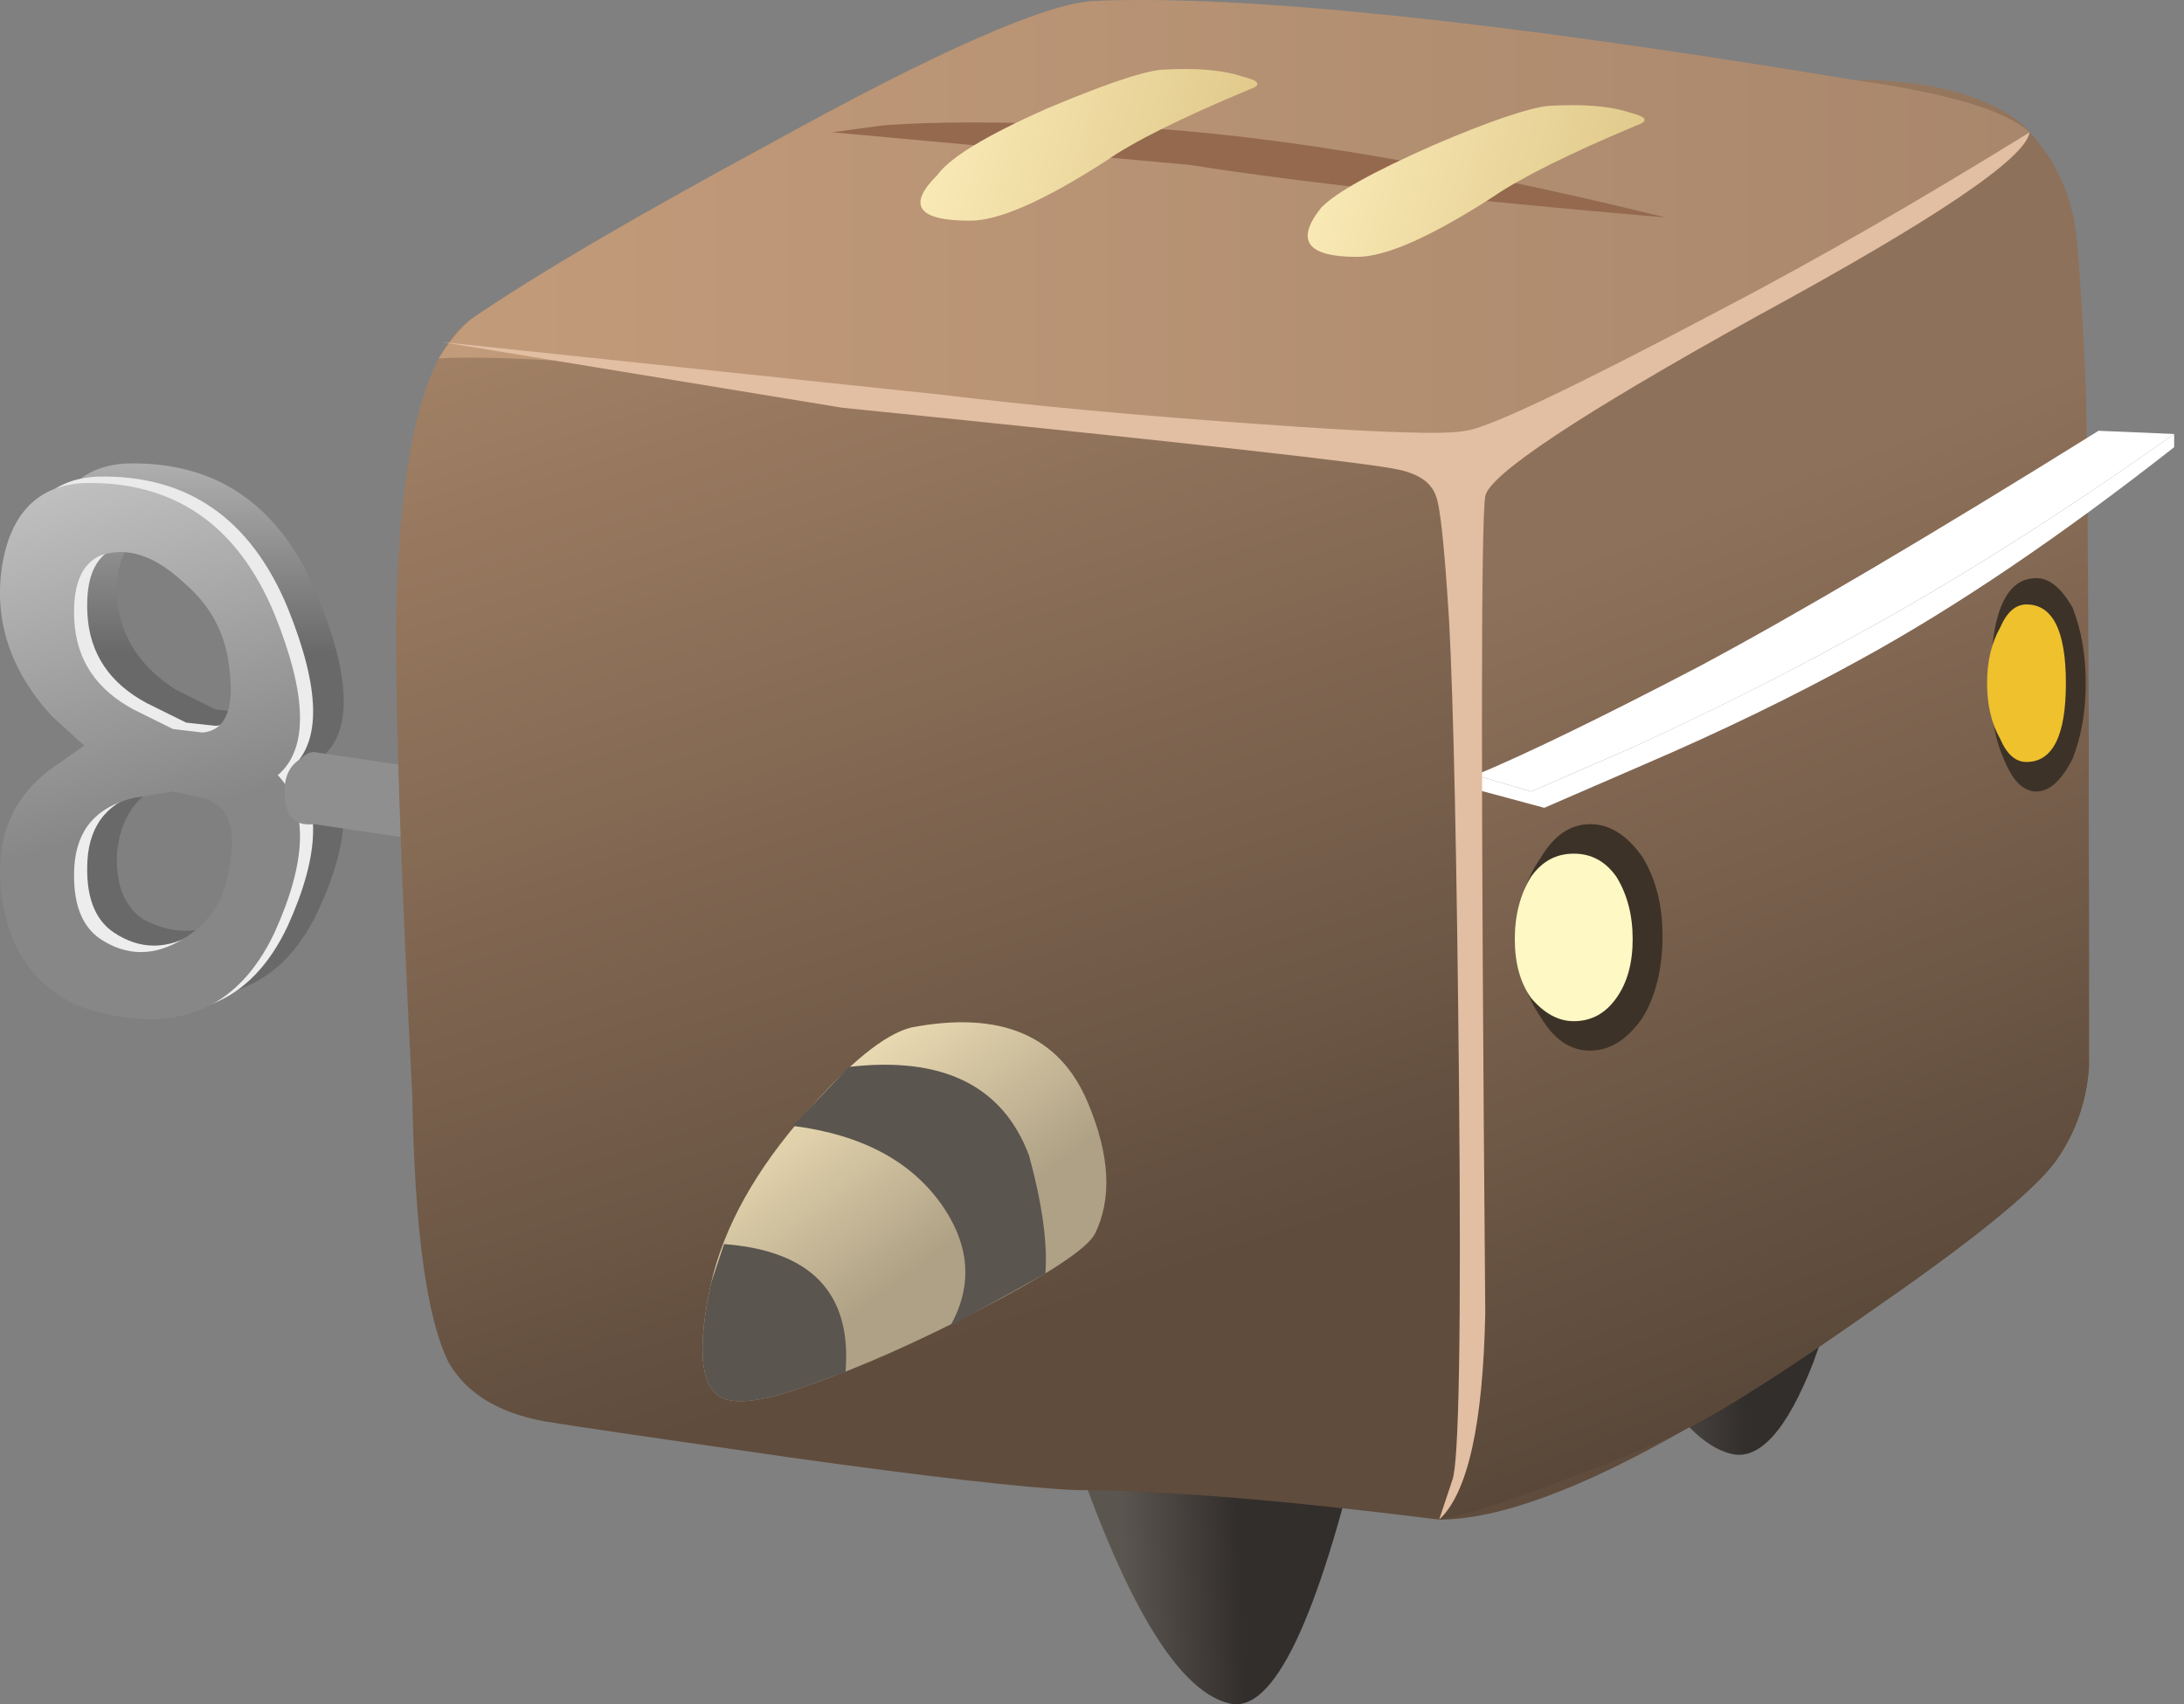 <?xml version="1.0" encoding="UTF-8" standalone="no"?>
<!-- Created with Inkscape (http://www.inkscape.org/) -->
<svg xmlns:inkscape="http://www.inkscape.org/namespaces/inkscape" xmlns:rdf="http://www.w3.org/1999/02/22-rdf-syntax-ns#" xmlns="http://www.w3.org/2000/svg" xmlns:xlink="http://www.w3.org/1999/xlink" xmlns:ns1="http://sozi.baierouge.fr" xmlns:cc="http://creativecommons.org/ns#" xmlns:sodipodi="http://sodipodi.sourceforge.net/DTD/sodipodi-0.dtd" xmlns:dc="http://purl.org/dc/elements/1.1/" id="svg2" xml:space="preserve" viewBox="0 0 33.285 25.978" version="1.1" inkscape:version="0.91 r13725">
  <rect x="0" y="0" width="33.285" height="25.978" fill="#808080" stroke="none"/>
  <defs id="defs6">
    <linearGradient id="linearGradient24" y2="-16352" gradientUnits="userSpaceOnUse" x2="12.035" gradientTransform="matrix(0 -.8 .8 -.001 13084 6.187)" y1="-16352" x1="5.21">
      <stop id="stop26" style="stop-color:#8f8f8f" offset="0"/>
      <stop id="stop28" style="stop-color:#e8e8e8" offset=".228"/>
      <stop id="stop30" style="stop-color:#696969" offset="1"/>
    </linearGradient>
    <linearGradient id="linearGradient44" y2="-13815" gradientUnits="userSpaceOnUse" x2="-1913.6" gradientTransform="matrix(.218 -.77 .77 .218 11054 1548.3)" y1="-13815" x1="-1922.7">
      <stop id="stop46" style="stop-color:#e8e8e8" offset="0"/>
      <stop id="stop48" style="stop-color:#ededed" offset="1"/>
    </linearGradient>
    <linearGradient id="linearGradient62" y2="-13815" gradientUnits="userSpaceOnUse" x2="-1913.6" gradientTransform="matrix(.218 -.77 .77 .218 11054 1548.3)" y1="-13815" x1="-1922.7">
      <stop id="stop64" style="stop-color:#e8e8e8" offset="0"/>
      <stop id="stop66" style="stop-color:#878787" offset="1"/>
    </linearGradient>
    <linearGradient id="linearGradient80" y2="-17622" gradientUnits="userSpaceOnUse" x2="1515.9" gradientTransform="matrix(-.136 -.788 .788 -.136 14104 -1198.9)" y1="-17622" x1="1514.6">
      <stop id="stop82" style="stop-color:#8f8f8f" offset="0"/>
      <stop id="stop84" style="stop-color:#e8e8e8" offset=".228"/>
      <stop id="stop86" style="stop-color:#696969" offset="1"/>
    </linearGradient>
    <linearGradient id="linearGradient100" y2="317.53" gradientUnits="userSpaceOnUse" x2="369.57" gradientTransform="matrix(.799 .034 -.034 .799 -269.38 -264.57)" y1="317.53" x1="367.82">
      <stop id="stop102" style="stop-color:#5b5550" offset="0"/>
      <stop id="stop104" style="stop-color:#322e2c" offset="1"/>
    </linearGradient>
    <linearGradient id="linearGradient118" y2="321.02" gradientUnits="userSpaceOnUse" x2="377.38" gradientTransform="matrix(.799 .034 -.034 .799 -269.38 -264.57)" y1="321.02" x1="375.62">
      <stop id="stop120" style="stop-color:#5b5550" offset="0"/>
      <stop id="stop122" style="stop-color:#322e2c" offset="1"/>
    </linearGradient>
    <linearGradient id="linearGradient136" y2="-13443" gradientUnits="userSpaceOnUse" x2="-2090.2" gradientTransform="matrix(.245 -.761 .761 .245 10766 1711.2)" y1="-13443" x1="-2109.4">
      <stop id="stop138" style="stop-color:#ab886b" offset="0"/>
      <stop id="stop140" style="stop-color:#5f4c3d" offset="1"/>
    </linearGradient>
    <linearGradient id="linearGradient154" y2="-12877" gradientUnits="userSpaceOnUse" x2="-2355.1" gradientTransform="matrix(.286 -.747 .747 .286 10319 1925.7)" y1="-12877" x1="-2372.1">
      <stop id="stop156" style="stop-color:#8e715a" offset="0"/>
      <stop id="stop158" style="stop-color:#493b2f" offset="1"/>
    </linearGradient>
    <linearGradient id="linearGradient172" y2="-4.317" gradientUnits="userSpaceOnUse" x2="24.9" gradientTransform="matrix(.8 0 0 .8 4.788 21.491)" y1="-4.317" x1=".7">
      <stop id="stop174" style="stop-color:#c29b7a" offset="0"/>
      <stop id="stop176" style="stop-color:#a9876c" offset="1"/>
    </linearGradient>
    <linearGradient id="linearGradient192" y2="-3.094" gradientUnits="userSpaceOnUse" x2="-2524.5" gradientTransform="matrix(.8 0 .248 .8 2035.4 21.491)" y1="-3.094" x1="-2529">
      <stop id="stop194" style="stop-color:#f9e9b5" offset="0"/>
      <stop id="stop196" style="stop-color:#e1ca8c" offset="1"/>
    </linearGradient>
    <linearGradient id="linearGradient210" y2="-3.644" gradientUnits="userSpaceOnUse" x2="-2518.4" gradientTransform="matrix(.8 0 .248 .8 2035.4 21.491)" y1="-3.644" x1="-2523">
      <stop id="stop212" style="stop-color:#f9e9b5" offset="0"/>
      <stop id="stop214" style="stop-color:#e1ca8c" offset="1"/>
    </linearGradient>
    <clipPath id="clipPath222">
      <path id="path224" d="m15.867 6.49c0-0.825-0.305-1.547-0.918-2.161-0.586-0.585-1.308-0.878-2.16-0.878-0.828 0-1.547 0.293-2.16 0.878-0.586 0.586-0.883 1.309-0.883 2.161 0 0.828 0.297 1.546 0.883 2.16 0.613 0.586 1.332 0.879 2.16 0.879 0.852 0 1.574-0.289 2.16-0.879 0.61-0.614 0.918-1.332 0.918-2.16z" inkscape:connector-curvature="0"/>
    </clipPath>
    <clipPath id="clipPath230">
      <path id="path232" d="m5.265-22.865h8.75v8.75h-8.75v-8.75z" inkscape:connector-curvature="0"/>
    </clipPath>
    <radialGradient id="radialGradient234" gradientUnits="userSpaceOnUse" cy="-18.75" cx="9.999" r="3.812">
      <stop id="stop236" style="stop-color:#ffffff;stop-opacity:.377" offset="0"/>
      <stop id="stop238" style="stop-color:#ffffff;stop-opacity:0" offset=".867"/>
      <stop id="stop242" style="stop-color:#ffffff;stop-opacity:0" offset="1"/>
    </radialGradient>
    <mask id="mask244">
      <g id="g246">
        <g id="g248" clip-path="url(#clipPath230)">
          <path id="path250" style="fill:url(#radialGradient234)" d="m5.265-22.865h8.75v8.75h-8.75v-8.75z" inkscape:connector-curvature="0"/>
        </g>
      </g>
    </mask>
    <radialGradient id="radialGradient254" gradientUnits="userSpaceOnUse" cy="-18.75" cx="9.999" r="3.812">
      <stop id="stop256" style="stop-color:#000000" offset="0"/>
      <stop id="stop258" style="stop-color:#000000" offset=".867"/>
      <stop id="stop260" style="stop-color:#000000" offset="1"/>
    </radialGradient>
    <linearGradient id="linearGradient274" y2="-9847.2" gradientUnits="userSpaceOnUse" x2="-3247.1" gradientTransform="matrix(.478 -.641 .641 .478 7878.9 2633.5)" y1="-9847.2" x1="-3251">
      <stop id="stop276" style="stop-color:#f8e7bd" offset="0"/>
      <stop id="stop278" style="stop-color:#aea185" offset="1"/>
    </linearGradient>
    <linearGradient id="linearGradient292" y2="-9661.7" gradientUnits="userSpaceOnUse" x2="-3271" gradientTransform="matrix(.489 -.633 .633 .489 7731.3 2653.8)" y1="-9661.7" x1="-3276.6">
      <stop id="stop294" style="stop-color:#5b5550" offset="0"/>
      <stop id="stop296" style="stop-color:#322e2c" offset="1"/>
    </linearGradient>
    <linearGradient id="linearGradient310" y2="-9665.3" gradientUnits="userSpaceOnUse" x2="-3271" gradientTransform="matrix(.489 -.633 .633 .489 7731.3 2653.8)" y1="-9665.3" x1="-3276.6">
      <stop id="stop312" style="stop-color:#5b5550" offset="0"/>
      <stop id="stop314" style="stop-color:#322e2c" offset="1"/>
    </linearGradient>
    <linearGradient id="linearGradient330" y2="-16806" gradientUnits="userSpaceOnUse" x2="511.56" gradientTransform="matrix(-.047 -.799 .799 -.047 13465 -379.86)" y1="-16806" x1="508.6">
      <stop id="stop332" style="stop-color:#fdf8c4" offset="0"/>
      <stop id="stop334" style="stop-color:#eec12d" offset=".859"/>
      <stop id="stop336" style="stop-color:#eec12d" offset="1"/>
    </linearGradient>
    <linearGradient id="linearGradient352" y2="-16832" gradientUnits="userSpaceOnUse" x2="544.28" gradientTransform="matrix(-.051 -.798 .798 -.051 13491 -409.66)" y1="-16832" x1="541.52">
      <stop id="stop354" style="stop-color:#fdf8c4" offset="0"/>
      <stop id="stop356" style="stop-color:#eec12d" offset=".859"/>
      <stop id="stop358" style="stop-color:#eec12d" offset="1"/>
    </linearGradient>
    <clipPath id="clipPath366">
      <path id="path368" d="m25.586 15.529 0.922-0.039 0.121-3.719c-0.027-0.453-0.067-0.735-0.121-0.84-0.028-0.055-0.094-0.094-0.199-0.121-0.508-0.426-1.348-1-2.52-1.719-2.723-1.574-4.242-2.359-4.562-2.359l-1.2 0.078-0.078 4.519 2.758 1.321c1.199 0.64 2.828 1.601 4.879 2.879z" inkscape:connector-curvature="0"/>
    </clipPath>
    <clipPath id="clipPath374">
      <path id="path376" d="m501.63-16436h13.247v12.648h-13.247v-12.648z" inkscape:connector-curvature="0"/>
    </clipPath>
    <linearGradient id="linearGradient378" y2="-16430" gradientUnits="userSpaceOnUse" x2="515.98" y1="-16430" x1="503.35">
      <stop id="stop380" style="stop-color:#ffffff;stop-opacity:.678" offset="0"/>
      <stop id="stop382" style="stop-color:#ffffff;stop-opacity:.698" offset="1"/>
    </linearGradient>
    <mask id="mask384">
      <g id="g386">
        <g id="g388" clip-path="url(#clipPath374)">
          <path id="path390" style="fill:url(#linearGradient378)" d="m501.63-16436h13.247v12.648h-13.247v-12.648z" inkscape:connector-curvature="0"/>
        </g>
      </g>
    </mask>
    <linearGradient id="linearGradient394" y2="-16430" gradientUnits="userSpaceOnUse" x2="515.98" y1="-16430" x1="503.35">
      <stop id="stop396" style="stop-color:#d8f9ff" offset="0"/>
      <stop id="stop398" style="stop-color:#74b5c6" offset="1"/>
    </linearGradient>
    <clipPath id="clipPath410">
      <path id="path412" d="m18.668 11.13-0.68 0.199c0.586 0.243 1.492 0.68 2.719 1.321 1.199 0.64 2.828 1.601 4.879 2.879l0.922-0.039c-1.387-0.985-2.719-1.825-4-2.52-0.774-0.426-1.653-0.867-2.641-1.32l-1.199-0.52z" inkscape:connector-curvature="0"/>
    </clipPath>
    <clipPath id="clipPath418">
      <path id="path420" d="m15.265-13.385h12.5v6.25h-12.5v-6.25z" inkscape:connector-curvature="0"/>
    </clipPath>
    <linearGradient id="linearGradient422" y2="-10.2" gradientUnits="userSpaceOnUse" x2="28.425" y1="-10.2" x1="14.975">
      <stop id="stop424" style="stop-color:#ffffff;stop-opacity:.678" offset="0"/>
      <stop id="stop426" style="stop-color:#ffffff;stop-opacity:.698" offset="1"/>
    </linearGradient>
    <mask id="mask428">
      <g id="g430">
        <g id="g432" clip-path="url(#clipPath418)">
          <path id="path434" style="fill:url(#linearGradient422)" d="m15.265-13.385h12.5v6.25h-12.5v-6.25z" inkscape:connector-curvature="0"/>
        </g>
      </g>
    </mask>
    <linearGradient id="linearGradient438" y2="-10.2" gradientUnits="userSpaceOnUse" x2="28.425" y1="-10.2" x1="14.975">
      <stop id="stop440" style="stop-color:#d8f9ff" offset="0"/>
      <stop id="stop442" style="stop-color:#cfdade" offset="1"/>
    </linearGradient>
  </defs>
  <g id="g10" transform="matrix(1.25 0 0 -1.25 0 25.978)">
    <g id="g12">
      <g id="g14">
        <g id="g16">
          <g id="g22">
            <path id="path32" style="fill-rule:evenodd;fill:url(#linearGradient24)" d="m3.348 10.411c0.054 0.481-0.067 0.786-0.36 0.918l-0.359 0.04c-0.188 0-0.348-0.024-0.481-0.079-0.425-0.132-0.668-0.425-0.718-0.879-0.028-0.402 0.078-0.679 0.316-0.839 0.348-0.188 0.695-0.188 1.043 0 0.32 0.187 0.508 0.464 0.559 0.839zm-2.762 3.719c0.082 0.641 0.402 0.973 0.961 1 1.094 0.028 1.867-0.508 2.32-1.601 0.403-0.985 0.43-1.637 0.082-1.957 0.348-0.426 0.321-1.067-0.082-1.922-0.453-0.934-1.226-1.227-2.32-0.879-0.559 0.187-0.879 0.613-0.961 1.281-0.106 0.692 0.094 1.227 0.602 1.598l0.359 0.281-0.359 0.359c-0.508 0.559-0.708 1.172-0.602 1.84zm2.762-1.199c-0.051 0.398-0.239 0.734-0.559 1-0.348 0.32-0.695 0.426-1.043 0.32-0.238-0.105-0.344-0.375-0.316-0.8 0.05-0.454 0.293-0.813 0.718-1.082l0.481-0.239 0.359-0.039c0.293 0.028 0.414 0.305 0.36 0.84z" inkscape:connector-curvature="0"/>
          </g>
        </g>
      </g>
      <g id="g34">
        <g id="g36">
          <g id="g42">
            <path id="path50" style="fill-rule:evenodd;fill:url(#linearGradient44)" d="m1.789 11.13c-0.453-0.105-0.695-0.386-0.723-0.84-0.023-0.425 0.082-0.718 0.321-0.879 0.32-0.214 0.656-0.214 1 0 0.32 0.184 0.508 0.465 0.562 0.84 0.078 0.481-0.027 0.774-0.32 0.879l-0.359 0.078-0.481-0.078zm-1.601 2.84c0.109 0.641 0.441 0.973 1 1 1.093 0.027 1.867-0.508 2.32-1.601 0.398-0.985 0.414-1.637 0.039-1.958 0.375-0.402 0.359-1.042-0.039-1.921-0.453-0.961-1.227-1.266-2.32-0.918-0.559 0.211-0.895 0.652-1 1.32-0.106 0.691 0.093 1.227 0.601 1.598l0.399 0.281-0.399 0.359c-0.508 0.559-0.707 1.172-0.601 1.84zm1.199 0.121c-0.239-0.109-0.344-0.375-0.321-0.801 0.028-0.48 0.27-0.839 0.723-1.082l0.481-0.238 0.359-0.039c0.293 0.023 0.398 0.305 0.32 0.84-0.054 0.398-0.242 0.73-0.562 1-0.344 0.32-0.68 0.426-1 0.32z" inkscape:connector-curvature="0"/>
          </g>
        </g>
      </g>
      <g id="g52">
        <g id="g54">
          <g id="g60">
            <path id="path68" style="fill-rule:evenodd;fill:url(#linearGradient62)" d="m1.629 11.052c-0.453-0.109-0.695-0.387-0.723-0.84-0.023-0.429 0.082-0.722 0.321-0.883 0.32-0.21 0.656-0.21 1 0 0.32 0.188 0.507 0.469 0.562 0.84 0.106 0.508 0 0.801-0.32 0.883l-0.36 0.078-0.48-0.078zm-1.602 2.84c0.106 0.637 0.442 0.973 1 1 1.094 0.023 1.868-0.508 2.321-1.602 0.398-0.984 0.414-1.64 0.039-1.961 0.375-0.398 0.359-1.039-0.039-1.918-0.453-0.96-1.227-1.265-2.321-0.921-0.558 0.214-0.894 0.656-1 1.32-0.105 0.695 0.094 1.226 0.602 1.601l0.398 0.278-0.398 0.363c-0.508 0.559-0.707 1.172-0.602 1.84zm2.762-1.203c-0.055 0.402-0.242 0.734-0.562 1-0.344 0.32-0.68 0.43-1 0.32-0.239-0.105-0.344-0.371-0.321-0.797 0.028-0.48 0.27-0.84 0.723-1.082l0.48-0.238 0.36-0.043c0.293 0.027 0.398 0.309 0.32 0.84z" inkscape:connector-curvature="0"/>
          </g>
        </g>
      </g>
      <g id="g70">
        <g id="g72">
          <g id="g78">
            <path id="path88" style="fill-rule:evenodd;fill:url(#linearGradient80)" d="m8.148 10.091-4.32 0.641c-0.242-0.028-0.359 0.105-0.359 0.398 0 0.188 0.066 0.321 0.199 0.399 0.055 0.054 0.105 0.082 0.16 0.082l4.32-0.641v-0.879z" inkscape:connector-curvature="0"/>
          </g>
        </g>
      </g>
      <g id="g90">
        <g id="g92">
          <g id="g98">
            <path id="path106" style="fill-rule:evenodd;fill:url(#linearGradient100)" d="m12.906 3.65 3.719-0.239c-0.559-2.402-1.105-3.535-1.637-3.402-0.668 0.16-1.359 1.375-2.082 3.641z" inkscape:connector-curvature="0"/>
          </g>
        </g>
      </g>
      <g id="g108">
        <g id="g110">
          <g id="g116">
            <path id="path124" style="fill-rule:evenodd;fill:url(#linearGradient118)" d="m19.027 6.732 3.719-0.281c-0.266-1.094-0.476-1.856-0.637-2.282-0.32-0.824-0.656-1.199-1-1.117-0.668 0.16-1.363 1.387-2.082 3.68z" inkscape:connector-curvature="0"/>
          </g>
        </g>
      </g>
      <g id="g126">
        <g id="g128">
          <g id="g134">
            <path id="path142" style="fill-rule:evenodd;fill:url(#linearGradient136)" d="m22.586 19.81c0.906 0 1.59-0.172 2.043-0.52 0.293-0.265 0.504-0.64 0.641-1.121 0.132-0.425 0.199-3.504 0.199-9.238v-1.16c-0.028-0.399-0.149-0.762-0.36-1.082-0.214-0.344-0.933-0.945-2.16-1.797-1.094-0.773-1.883-1.281-2.363-1.52-1.305-0.75-2.316-1.121-3.039-1.121-1.918 0.239-3.399 0.36-4.438 0.36-0.617 0.027-1.773 0.16-3.48 0.398-1.68 0.242-2.68 0.387-3 0.442-0.563 0.105-0.949 0.347-1.16 0.718-0.266 0.535-0.414 1.614-0.442 3.242-0.132 2.586-0.199 4.481-0.199 5.68 0.027 2.133 0.332 3.399 0.918 3.801 0.774 0.531 2 1.25 3.684 2.16 2.023 1.117 3.332 1.692 3.918 1.719 0.718 0.027 2.265-0.121 4.64-0.442 2.481-0.343 4.012-0.519 4.598-0.519z" inkscape:connector-curvature="0"/>
          </g>
        </g>
      </g>
      <g id="g144">
        <g id="g146">
          <g id="g152">
            <path id="path160" style="fill-rule:evenodd;fill:url(#linearGradient154)" d="m25.27 18.169c0.05-0.16 0.105-0.851 0.16-2.078 0.023-0.851 0.039-3.242 0.039-7.16v-1.16c-0.028-0.399-0.149-0.762-0.36-1.082-0.214-0.344-0.933-0.945-2.16-1.797-1.094-0.773-1.883-1.281-2.363-1.52-0.238-0.136-0.746-0.347-1.52-0.64-0.773-0.293-1.277-0.453-1.519-0.481 0.265 0.532 0.387 1.106 0.359 1.719l-0.039 11.199 0.039 0.121c0.137 0.133 0.867 0.536 2.203 1.2 1.438 0.695 2.371 1.187 2.797 1.48 1.203 0.774 1.817 1.172 1.84 1.199 0.27-0.293 0.442-0.625 0.524-1z" inkscape:connector-curvature="0"/>
          </g>
        </g>
      </g>
      <g id="g162">
        <g id="g164">
          <g id="g170">
            <path id="path178" style="fill-rule:evenodd;fill:url(#linearGradient172)" d="m24.746 19.169c-0.293-0.293-0.703-0.613-1.238-0.957-0.399-0.242-1.442-0.773-3.121-1.601-1.492-0.719-2.321-1.16-2.481-1.321-0.691 0.055-3.011 0.293-6.957 0.719-2.988 0.32-4.855 0.453-5.601 0.402 0.132 0.211 0.265 0.372 0.398 0.481 0.774 0.531 2 1.25 3.684 2.16 2.023 1.117 3.332 1.692 3.918 1.719 1.812 0.078 4.894-0.242 9.238-0.961 1.148-0.16 1.867-0.371 2.16-0.641z" inkscape:connector-curvature="0"/>
          </g>
        </g>
      </g>
      <path id="path180" style="fill-rule:evenodd;fill:#94694e" d="m20.309 18.13c-2.508 0.215-4.442 0.426-5.801 0.641l-4.36 0.398 0.598 0.082c0.617 0.051 1.481 0.051 2.602 0 1.812-0.054 4.132-0.425 6.961-1.121z" inkscape:connector-curvature="0"/>
      <g id="g182">
        <g id="g184">
          <g id="g190">
            <path id="path198" style="fill-rule:evenodd;fill:url(#linearGradient192)" d="m14.148 19.931c0.426 0.027 0.758 0 1-0.082 0.215-0.051 0.239-0.105 0.079-0.16-0.825-0.344-1.415-0.637-1.758-0.879-0.75-0.481-1.293-0.719-1.641-0.719-0.64 0-0.773 0.188-0.398 0.559 0.156 0.215 0.597 0.48 1.316 0.801 0.695 0.293 1.16 0.453 1.402 0.48z" inkscape:connector-curvature="0"/>
          </g>
        </g>
      </g>
      <g id="g200">
        <g id="g202">
          <g id="g208">
            <path id="path216" style="fill-rule:evenodd;fill:url(#linearGradient210)" d="m18.867 19.49c0.426 0.027 0.762 0 1-0.079 0.215-0.054 0.242-0.105 0.082-0.16-0.828-0.347-1.414-0.64-1.761-0.879-0.747-0.48-1.293-0.722-1.641-0.722-0.613 0-0.758 0.199-0.438 0.601 0.184 0.188 0.637 0.438 1.36 0.758 0.691 0.297 1.16 0.453 1.398 0.481z" inkscape:connector-curvature="0"/>
          </g>
        </g>
      </g>
      <g id="g218">
        <g id="g220" clip-path="url(#clipPath222)">
          <g id="g226" transform="matrix(.8 0 0 -.8 4.788 -8.509)">
            <g id="g252" mask="url(#mask244)">
              <path id="path262" style="fill-rule:evenodd;fill:url(#radialGradient254)" d="m15.867 6.49c0-0.825-0.305-1.547-0.918-2.161-0.586-0.585-1.308-0.878-2.16-0.878-0.828 0-1.547 0.293-2.16 0.878-0.586 0.586-0.883 1.309-0.883 2.161 0 0.828 0.297 1.546 0.883 2.16 0.613 0.586 1.332 0.879 2.16 0.879 0.852 0 1.574-0.289 2.16-0.879 0.61-0.614 0.918-1.332 0.918-2.16z" inkscape:connector-curvature="0"/>
            </g>
          </g>
        </g>
      </g>
      <g id="g264">
        <g id="g266">
          <g id="g272">
            <path id="path280" style="fill-rule:evenodd;fill:url(#linearGradient274)" d="m11.105 8.251c1.094 0.211 1.817-0.093 2.161-0.922 0.269-0.64 0.293-1.171 0.082-1.597-0.106-0.188-0.575-0.492-1.403-0.922-0.773-0.399-1.465-0.707-2.078-0.918-0.586-0.215-0.961-0.254-1.121-0.121-0.211 0.16-0.238 0.613-0.078 1.359 0.16 0.696 0.547 1.387 1.16 2.082 0.531 0.614 0.961 0.957 1.277 1.039z" inkscape:connector-curvature="0"/>
          </g>
        </g>
      </g>
      <g id="g282">
        <g id="g284">
          <g id="g290">
            <path id="path298" style="fill-rule:evenodd;fill:url(#linearGradient292)" d="m12.746 5.251-1.16-0.64c0.269 0.48 0.242 0.961-0.078 1.441-0.375 0.559-0.988 0.891-1.84 1l0.68 0.719c1.144 0.133 1.879-0.227 2.199-1.082 0.16-0.586 0.226-1.067 0.199-1.438z" inkscape:connector-curvature="0"/>
          </g>
        </g>
      </g>
      <g id="g300">
        <g id="g302">
          <g id="g308">
            <path id="path316" style="fill-rule:evenodd;fill:url(#linearGradient310)" d="m10.309 4.052-0.442-0.16c-0.586-0.215-0.961-0.254-1.121-0.121-0.211 0.16-0.238 0.613-0.078 1.359l0.16 0.481c1.067-0.082 1.559-0.602 1.481-1.559z" inkscape:connector-curvature="0"/>
          </g>
        </g>
      </g>
      <path id="path318" style="fill-rule:evenodd;fill:#3d3227" d="m20.27 9.372c0-0.402-0.082-0.734-0.243-1-0.187-0.269-0.398-0.402-0.64-0.402-0.239 0-0.438 0.133-0.598 0.402-0.187 0.266-0.281 0.598-0.281 1 0 0.372 0.094 0.692 0.281 0.957 0.16 0.266 0.359 0.403 0.598 0.403 0.242 0 0.453-0.137 0.64-0.403 0.161-0.265 0.243-0.585 0.243-0.957z" inkscape:connector-curvature="0"/>
      <g id="g320">
        <g id="g322">
          <g id="g328">
            <path id="path338" style="fill-rule:evenodd;fill:url(#linearGradient330)" d="m19.906 9.329c0-0.293-0.066-0.531-0.199-0.718-0.133-0.188-0.305-0.282-0.519-0.282-0.188 0-0.36 0.094-0.52 0.282-0.133 0.187-0.199 0.425-0.199 0.718s0.066 0.547 0.199 0.762c0.133 0.188 0.305 0.281 0.52 0.281 0.214 0 0.386-0.093 0.519-0.281 0.133-0.215 0.199-0.469 0.199-0.762z" inkscape:connector-curvature="0"/>
          </g>
        </g>
      </g>
      <path id="path340" style="fill-rule:evenodd;fill:#3d3227" d="m25.43 12.451c0-0.348-0.055-0.653-0.16-0.922-0.137-0.266-0.282-0.399-0.442-0.399s-0.293 0.133-0.398 0.399c-0.11 0.242-0.16 0.55-0.16 0.922 0 0.851 0.183 1.281 0.558 1.281 0.16 0 0.305-0.121 0.442-0.36 0.105-0.269 0.16-0.574 0.16-0.921z" inkscape:connector-curvature="0"/>
      <g id="g342">
        <g id="g344">
          <g id="g350">
            <path id="path360" style="fill-rule:evenodd;fill:url(#linearGradient352)" d="m25.188 12.451c0-0.641-0.161-0.961-0.481-0.961-0.133 0-0.238 0.093-0.32 0.281-0.106 0.187-0.16 0.414-0.16 0.68 0 0.265 0.054 0.492 0.16 0.679 0.082 0.188 0.187 0.281 0.32 0.281 0.32 0 0.481-0.32 0.481-0.96z" inkscape:connector-curvature="0"/>
          </g>
        </g>
      </g>
      <g id="g362">
        <g id="g364" clip-path="url(#clipPath366)">
          <g id="g370" transform="matrix(-.01 -.8 .8 -.048 13162 -376.52)">
            <g id="g392" mask="url(#mask384)">
              <path id="path400" style="fill-rule:evenodd;fill:url(#linearGradient394)" d="m25.586 15.529 0.922-0.039 0.121-3.719c-0.027-0.453-0.067-0.735-0.121-0.84-0.028-0.055-0.094-0.094-0.199-0.121-0.508-0.426-1.348-1-2.52-1.719-2.723-1.574-4.242-2.359-4.562-2.359l-1.2 0.078-0.078 4.519 2.758 1.321c1.199 0.64 2.828 1.601 4.879 2.879z" inkscape:connector-curvature="0"/>
            </g>
          </g>
        </g>
      </g>
      <path id="path402" style="fill-rule:evenodd;fill:#ffffff" d="m26.508 15.49v-0.161c-1.387-1.089-2.668-1.957-3.84-2.597-0.773-0.426-1.652-0.856-2.641-1.281l-1.199-0.52-0.883 0.238v0.16h0.043l0.68-0.199 1.199 0.52c0.985 0.453 1.867 0.894 2.641 1.32 1.281 0.695 2.613 1.535 4 2.52z" inkscape:connector-curvature="0"/>
      <path id="path404" style="fill-rule:evenodd;fill:#ffffff" d="m18.668 11.13-0.68 0.199c0.586 0.243 1.492 0.68 2.719 1.321 1.199 0.64 2.828 1.601 4.879 2.879l0.922-0.039c-1.387-0.985-2.719-1.825-4-2.52-0.774-0.426-1.653-0.867-2.641-1.32l-1.199-0.52z" inkscape:connector-curvature="0"/>
      <g id="g406">
        <g id="g408" clip-path="url(#clipPath410)">
          <g id="g414" transform="matrix(.8 0 0 .8 4.788 21.491)">
            <g id="g436" mask="url(#mask428)">
              <path id="path444" style="fill-rule:evenodd;fill:url(#linearGradient438)" d="m18.668 11.13-0.68 0.199c0.586 0.243 1.492 0.68 2.719 1.321 1.199 0.64 2.828 1.601 4.879 2.879l0.922-0.039c-1.387-0.985-2.719-1.825-4-2.52-0.774-0.426-1.653-0.867-2.641-1.32l-1.199-0.52z" inkscape:connector-curvature="0"/>
            </g>
          </g>
        </g>
      </g>
      <path id="path446" style="fill-rule:evenodd;fill:#e2bea2" d="m24.746 19.169c-0.051-0.32-1.16-1.066-3.316-2.238-2.16-1.199-3.27-1.934-3.321-2.199-0.054-0.293-0.054-3.613 0-9.961-0.027-1.36-0.214-2.199-0.562-2.52l0.16 0.481c0.082 0.211 0.109 1.812 0.082 4.797-0.027 2.75-0.066 4.64-0.121 5.683-0.055 0.879-0.106 1.383-0.16 1.52-0.055 0.16-0.199 0.265-0.442 0.32-0.32 0.078-2.586 0.332-6.796 0.758l-4.883 0.801 6.082-0.641c1.093-0.133 2.386-0.254 3.879-0.359 1.464-0.106 2.304-0.133 2.519-0.082 0.266 0.027 1.309 0.523 3.121 1.48 1.172 0.613 2.426 1.336 3.758 2.16z" inkscape:connector-curvature="0"/>
    </g>
  </g>
</svg>
